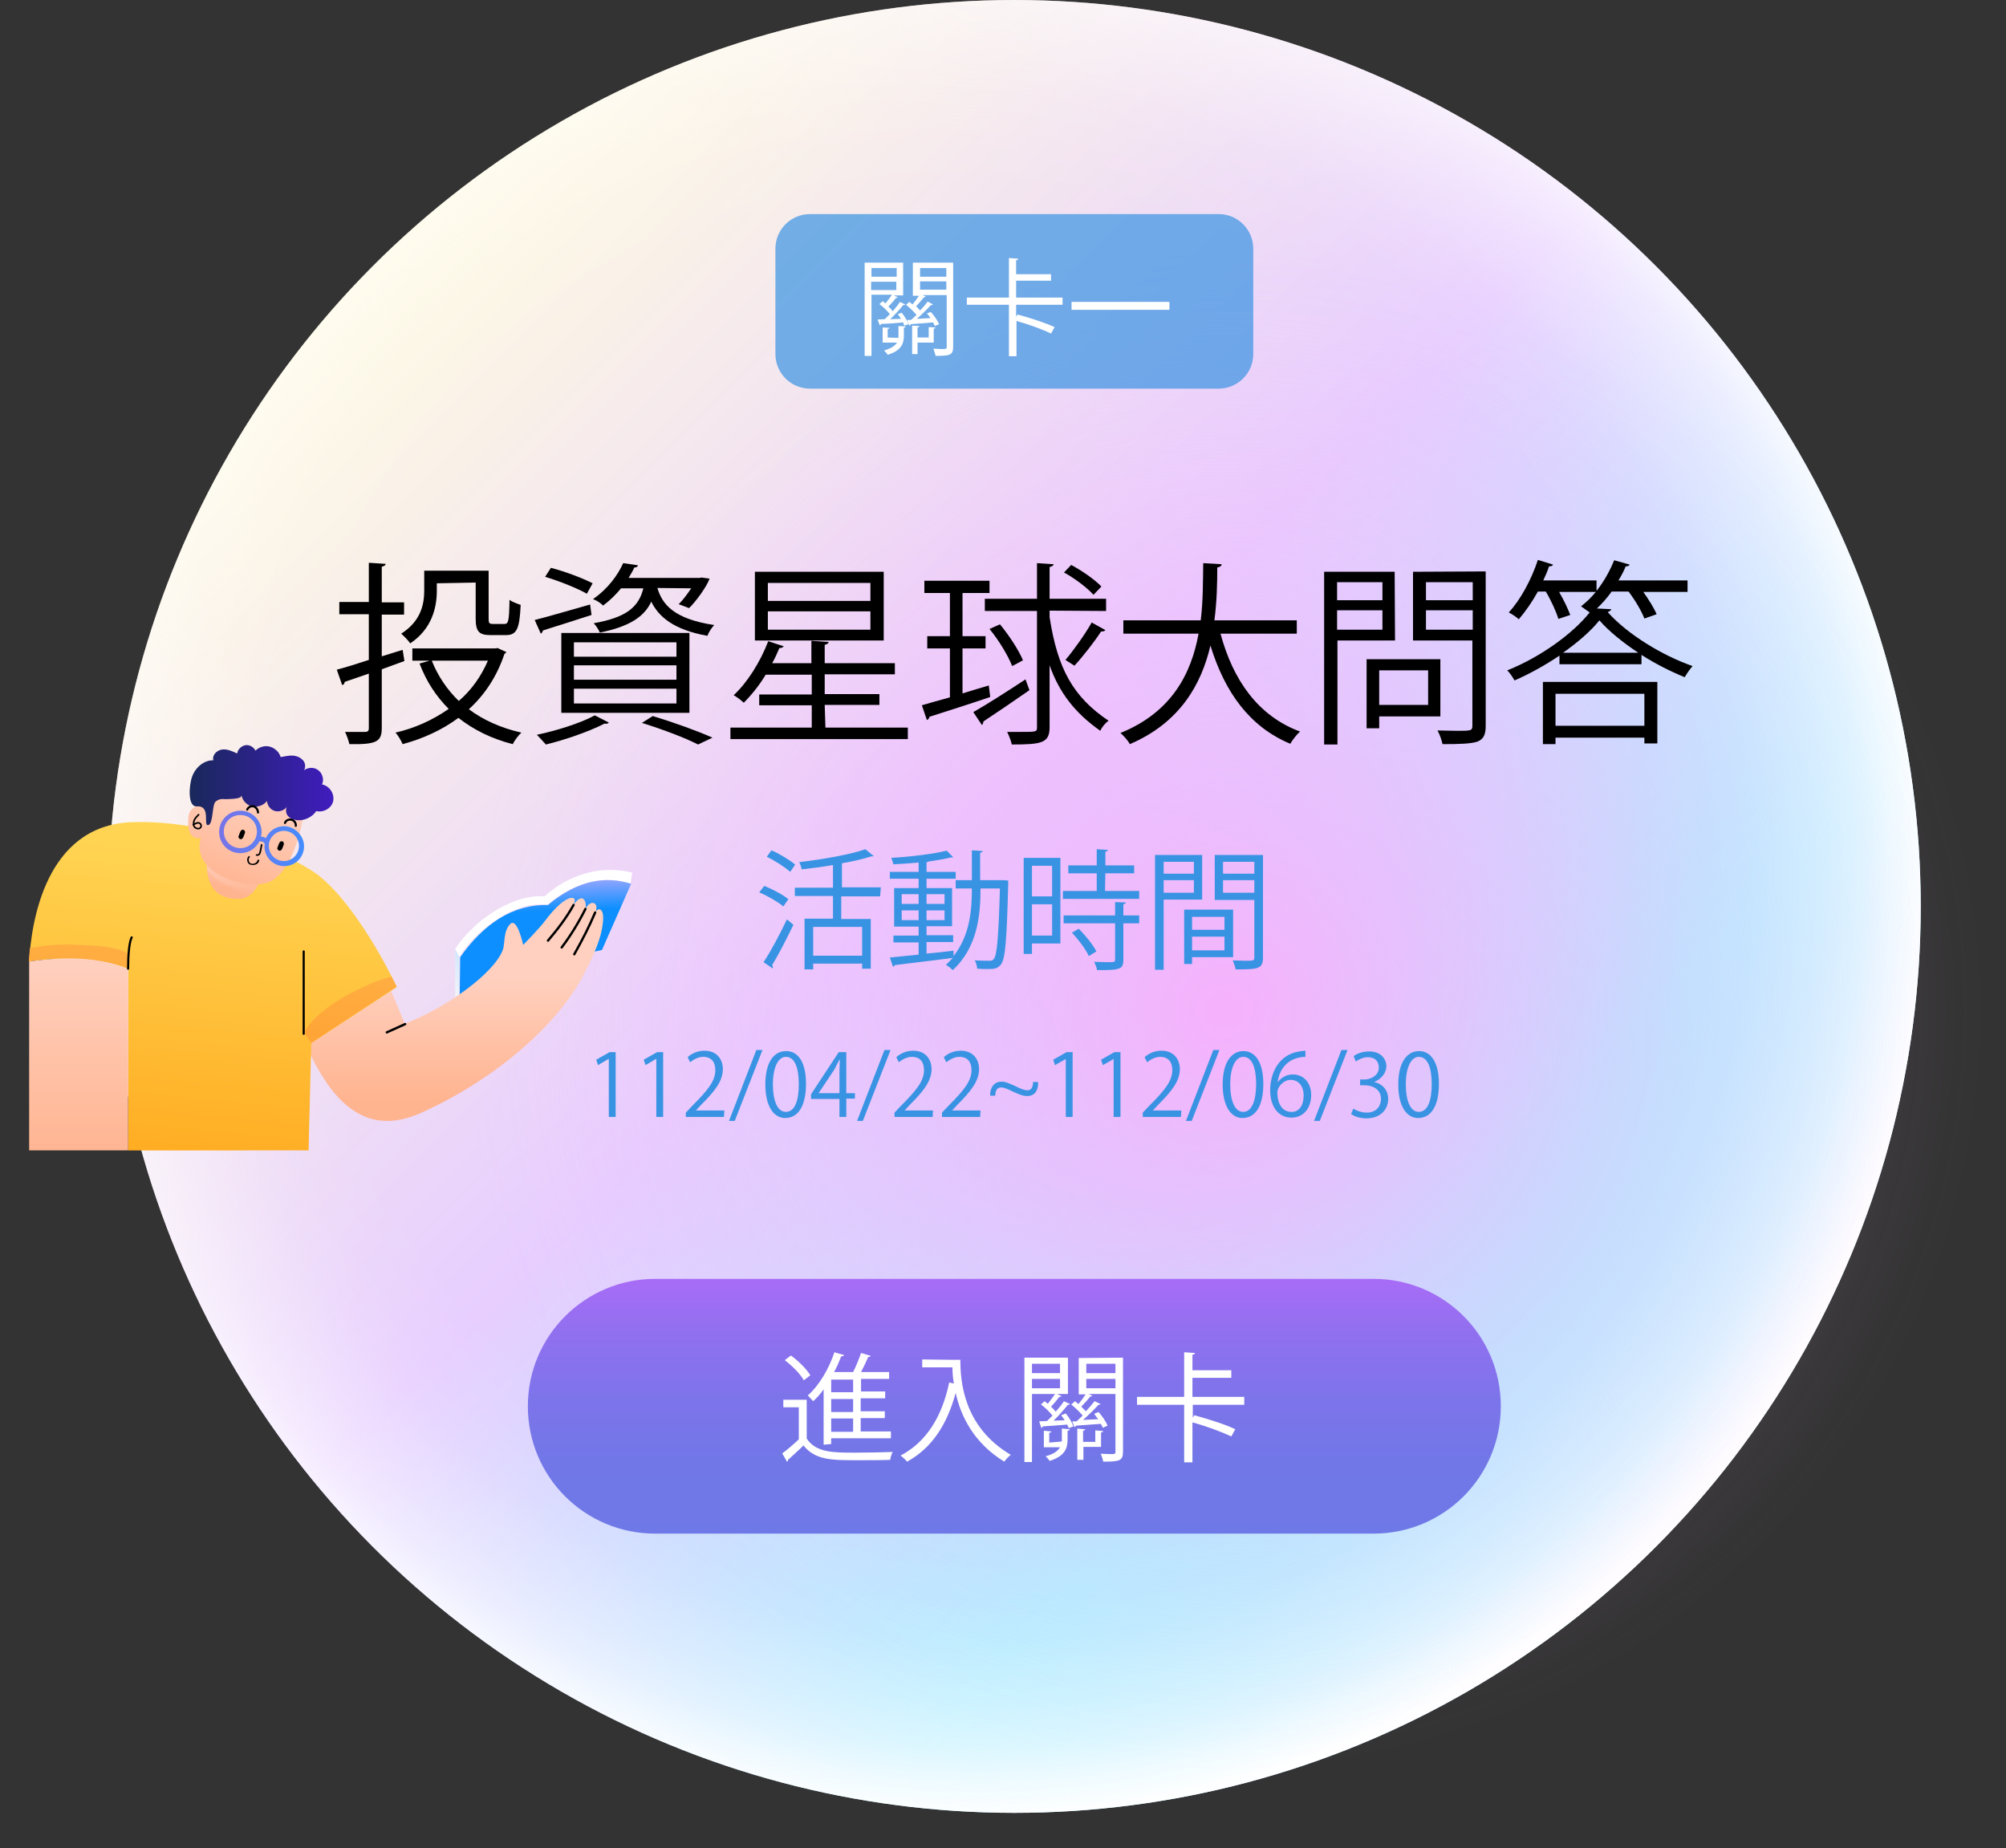 <?xml version="1.0" encoding="utf-8"?>
<!-- Generator: Adobe Illustrator 27.3.1, SVG Export Plug-In . SVG Version: 6.00 Build 0)  -->
<svg version="1.1" id="圖層_1" xmlns="http://www.w3.org/2000/svg" xmlns:xlink="http://www.w3.org/1999/xlink" x="0px" y="0px"
	 viewBox="0 0 557.5 513.6" style="enable-background:new 0 0 557.5 513.6;" xml:space="preserve">
<rect x="0" y="0" width="557.5" height="513.6" fill="#333333" stroke="none"/>
<style type="text/css">
	.st0{fill:url(#SVGID_1_);}
	
		.st1{clip-path:url(#SVGID_00000104693065026356001440000012283876298463323800_);fill:url(#SVGID_00000041978548306582995390000009864926494812404637_);}
	.st2{fill:url(#SVGID_00000059271080593945939790000016089436320594713528_);}
	.st3{fill:url(#SVGID_00000003786755505982126800000002546395719663786655_);}
	.st4{fill:#FFFFFF;}
	.st5{opacity:0.7;fill:#3993E3;enable-background:new    ;}
	.st6{fill:#3993E3;}
	.st7{clip-path:url(#SVGID_00000083806177537946926910000004380674480023989385_);}
	.st8{fill:url(#SVGID_00000111904753333806924280000002383893405080732817_);}
	.st9{fill:url(#SVGID_00000168811529250823062960000002723149650020989615_);}
	.st10{fill:url(#SVGID_00000061456005723795742330000002247407428997487250_);}
	.st11{fill:none;stroke:#000000;stroke-width:0.65;stroke-linecap:round;stroke-linejoin:round;}
	.st12{fill:url(#SVGID_00000091719389860079879690000002076900375413526918_);}
	.st13{opacity:0.4;fill:url(#SVGID_00000004542014887859182600000009544840225746865337_);enable-background:new    ;}
	.st14{fill:url(#SVGID_00000047744903403762716720000016634799282610468233_);}
	.st15{fill:url(#SVGID_00000056397599291254979470000006905263922303672755_);}
	.st16{fill:url(#SVGID_00000090265253716556814040000014070860517632885910_);}
	.st17{fill:none;stroke:#000000;stroke-width:0.59;stroke-linecap:round;stroke-linejoin:round;}
	.st18{fill:url(#SVGID_00000023990481515323448220000000743409834220153744_);}
	.st19{opacity:0.5;fill:url(#SVGID_00000168074419838845403210000014231224091595603892_);enable-background:new    ;}
	.st20{fill:url(#SVGID_00000135669391919929687210000010596769252429972926_);}
	.st21{fill:url(#SVGID_00000161616244499934869090000010143392648045900673_);}
	.st22{fill:none;stroke:#000000;stroke-width:0.44;stroke-linecap:round;stroke-linejoin:round;}
	.st23{fill:url(#SVGID_00000085947247471638310360000005146800499093521036_);}
</style>
<g>
	<g>
		
			<linearGradient id="SVGID_1_" gradientUnits="userSpaceOnUse" x1="103.798" y1="381.946" x2="460.019" y2="25.714" gradientTransform="matrix(1 0 0 -1 0 455.72)">
			<stop  offset="0" style="stop-color:#FFFBE1"/>
			<stop  offset="0.45" style="stop-color:#E7CEFF"/>
			<stop  offset="0.79" style="stop-color:#B0EEFF"/>
		</linearGradient>
		<circle class="st0" cx="281.9" cy="251.9" r="251.9"/>
		<g>
			<defs>
				<circle id="SVGID_00000106868645646644016820000011053322968619100078_" cx="281.9" cy="251.9" r="251.9"/>
			</defs>
			<clipPath id="SVGID_00000107556616726060402590000006264942681718148024_">
				<use xlink:href="#SVGID_00000106868645646644016820000011053322968619100078_"  style="overflow:visible;"/>
			</clipPath>
			
				<radialGradient id="SVGID_00000145768773227832650140000005920505476396354193_" cx="272.087" cy="214.234" r="272.14" gradientTransform="matrix(1 0 0 -1 3.755435e-03 455.726)" gradientUnits="userSpaceOnUse">
				<stop  offset="0.68" style="stop-color:#FEFCFF;stop-opacity:0"/>
				<stop  offset="0.71" style="stop-color:#FEFCFF;stop-opacity:2.000000e-02"/>
				<stop  offset="0.75" style="stop-color:#FEFCFF;stop-opacity:6.000000e-02"/>
				<stop  offset="0.79" style="stop-color:#FEFCFF;stop-opacity:0.14"/>
				<stop  offset="0.82" style="stop-color:#FEFCFF;stop-opacity:0.26"/>
				<stop  offset="0.86" style="stop-color:#FEFDFF;stop-opacity:0.4"/>
				<stop  offset="0.9" style="stop-color:#FEFDFF;stop-opacity:0.58"/>
				<stop  offset="0.93" style="stop-color:#FEFEFF;stop-opacity:0.78"/>
				<stop  offset="0.97" style="stop-color:#FFFFFF"/>
			</radialGradient>
			
				<circle style="clip-path:url(#SVGID_00000107556616726060402590000006264942681718148024_);fill:url(#SVGID_00000145768773227832650140000005920505476396354193_);" cx="272.1" cy="241.5" r="272.1"/>
		</g>
		
			<radialGradient id="SVGID_00000070832142677343314970000015150194751357588905_" cx="340.394" cy="174.678" r="211.63" gradientTransform="matrix(1 0 0 -1 2.855917e-03 455.731)" gradientUnits="userSpaceOnUse">
			<stop  offset="0" style="stop-color:#F6B1FC"/>
			<stop  offset="0.22" style="stop-color:#F6B1FC;stop-opacity:0.71"/>
			<stop  offset="0.43" style="stop-color:#F6B1FC;stop-opacity:0.46"/>
			<stop  offset="0.61" style="stop-color:#F6B1FC;stop-opacity:0.26"/>
			<stop  offset="0.78" style="stop-color:#F6B1FC;stop-opacity:0.12"/>
			<stop  offset="0.91" style="stop-color:#F6B1FC;stop-opacity:3.000000e-02"/>
			<stop  offset="1" style="stop-color:#F6B1FC;stop-opacity:0"/>
		</radialGradient>
		<circle style="fill:url(#SVGID_00000070832142677343314970000015150194751357588905_);" cx="340.4" cy="281.1" r="211.6"/>
	</g>
</g>
<linearGradient id="SVGID_00000168805724303626171100000013838719429107175817_" gradientUnits="userSpaceOnUse" x1="281.903" y1="29.52" x2="281.903" y2="100.32" gradientTransform="matrix(1 0 0 -1 0 455.72)">
	<stop  offset="0" style="stop-color:#6E78E6"/>
	<stop  offset="0.27" style="stop-color:#7177E7"/>
	<stop  offset="0.53" style="stop-color:#7D74EA"/>
	<stop  offset="0.78" style="stop-color:#9070EF"/>
	<stop  offset="1" style="stop-color:#A86CF6"/>
</linearGradient>
<path style="fill:url(#SVGID_00000168805724303626171100000013838719429107175817_);" d="M182.1,355.4h199.6
	c19.6,0,35.4,15.8,35.4,35.4v0c0,19.6-15.8,35.4-35.4,35.4H182.1c-19.6,0-35.4-15.8-35.4-35.4v0
	C146.7,371.2,162.6,355.4,182.1,355.4z"/>
<path class="st4" d="M224.2,389v10.8c2.6,3.9,7.3,3.9,13.5,3.9c3.6,0,7.8-0.1,10.4-0.2c-0.3,0.5-0.6,1.5-0.7,2.2
	c-2.3,0.1-5.9,0.1-9.1,0.1c-7.2,0-11.7,0-15-4.1c-1.5,1.5-3.1,2.9-4.3,4c0,0.3,0,0.4-0.3,0.5l-1.3-2.3c1.4-1,3.1-2.5,4.6-3.9v-8.9
	h-4.3V389L224.2,389L224.2,389z M219.8,376.7c2.1,1.5,4.4,3.8,5.4,5.5l-1.8,1.4c-0.9-1.7-3.2-4-5.3-5.6L219.8,376.7L219.8,376.7z
	 M228.9,401.5v-15.4c-0.9,1.3-1.9,2.4-2.9,3.3c-0.4-0.4-1.1-1.2-1.5-1.6c3-2.6,5.8-7.2,7.4-12l2.7,0.8c-0.1,0.2-0.4,0.4-0.8,0.3
	c-0.6,1.5-1.2,3-2,4.4h5.3c0.8-1.6,1.7-3.8,2.2-5.3l2.7,0.8c-0.1,0.2-0.3,0.3-0.7,0.3c-0.5,1.2-1.3,2.8-2,4.2h7.8v1.9h-7.8v3.5h6.7
	v1.9h-6.8v3.6h6.7v1.9h-6.7v3.7h8.4v1.9H231v1.6L228.9,401.5L228.9,401.5z M237.1,386.9v-3.5H231v3.5H237.1z M237.1,392.4v-3.6H231
	v3.6H237.1z M237.1,397.9v-3.7H231v3.7H237.1z"/>
<path class="st4" d="M264.7,377.9h2.2c0,5.9,0.8,18.6,14,26.4c-0.5,0.4-1.4,1.3-1.8,1.9c-8.5-5.2-12.1-12.7-13.5-19.1
	c-2.4,8.8-6.6,15.3-13.5,19.1c-0.4-0.5-1.3-1.3-1.8-1.7c7.2-3.8,11.5-10.8,13.5-20.3l1.3,0.3c-0.3-1.6-0.4-3.1-0.4-4.5h-8.4v-2.2
	L264.7,377.9L264.7,377.9L264.7,377.9z"/>
<path class="st4" d="M295.9,394.7c-0.3-0.5-0.7-1-1-1.4l1.3-0.5c0.9,1.1,1.8,2.6,2.1,3.6l-1.3,0.5c-0.1-0.3-0.2-0.6-0.4-1
	c-2.6,0.2-5.1,0.4-6.8,0.5c0,0.2-0.2,0.4-0.4,0.4l-0.6-1.8l2.2-0.1c0.5-0.5,1-1,1.5-1.5c-0.8-1-2-2.2-3.2-3.1l1-0.9l0.9,0.7
	c0.7-0.8,1.4-1.9,2-2.7h-6.4v18.9h-2.1v-29h12.1v10.1h-3l1.2,0.6c-0.1,0.2-0.3,0.2-0.6,0.2c-0.6,0.8-1.5,1.9-2.3,2.7
	c0.5,0.5,1,1,1.3,1.4c0.9-1,1.7-2,2.3-2.9l1.7,0.8c-0.1,0.1-0.3,0.2-0.6,0.2c-1,1.2-2.5,3-4,4.4L295.9,394.7L295.9,394.7z
	 M294.6,379h-7.8v2.6h7.8V379z M286.8,383.2v2.6h7.8v-2.6H286.8z M295.1,400.6c0-0.3,0-0.6,0-0.8V397l2.2,0.2c0,0.2-0.2,0.4-0.6,0.4
	v2.3c0,2.5-0.6,4.7-5,6.1c-0.2-0.4-0.8-1-1.1-1.3c2.3-0.6,3.4-1.5,4-2.5h-4.5v-4.6l2.1,0.2c0,0.2-0.2,0.3-0.6,0.4v2.7L295.1,400.6
	L295.1,400.6z M312.1,377.3v26.1c0,2.6-1,2.8-5.5,2.8c-0.1-0.6-0.4-1.6-0.7-2.2c0.9,0,1.8,0.1,2.5,0.1c1.5,0,1.6,0,1.6-0.7v-16h-7.4
	l1,0.5c-0.1,0.1-0.3,0.2-0.6,0.2c-0.6,0.8-1.6,1.9-2.5,2.8c0.5,0.5,0.9,0.9,1.3,1.3c0.9-1,1.7-1.9,2.4-2.8l1.7,0.8
	c-0.1,0.1-0.3,0.2-0.6,0.2c-1.1,1.2-2.8,2.9-4.3,4.2l4.2-0.2c-0.4-0.5-0.8-1-1.1-1.5l1.2-0.5c1,1.1,2.1,2.7,2.5,3.8l-1.3,0.6
	c-0.1-0.3-0.3-0.7-0.6-1.1l-6.9,0.5c0,0.2-0.2,0.4-0.4,0.4L298,395l1.2,0c0.5-0.5,1.1-1,1.7-1.6c-0.8-1-2.1-2.2-3.2-3.1
	c0.7-0.5,0.8-0.7,1-0.9c0.3,0.2,0.7,0.5,1,0.8c0.7-0.8,1.5-1.9,2-2.7h-1.9v-10.1L312.1,377.3L312.1,377.3z M306.1,402.1h-5v3.6h-1.7
	V397l2.2,0.2c0,0.2-0.2,0.4-0.6,0.4v3.1h3.4v-3.2l2.2,0.2c0,0.2-0.2,0.3-0.6,0.4V402.1L306.1,402.1z M310,379h-8.1v2.6h8.1V379z
	 M301.9,385.8h8.1v-2.6h-8.1V385.8z"/>
<path class="st4" d="M345.9,390.4h-14.4v3.6l0.4-0.7c3.7,1,8.8,2.6,11.4,3.9l-1.1,2c-2.5-1.2-7-2.9-10.8-3.9v11.1h-2.3v-16h-13.1
	v-2.2h13.1v-12.4l3,0.2c0,0.2-0.2,0.4-0.7,0.5v4.3h10.8v2.1h-10.8v5.3h14.4V390.4L345.9,390.4z"/>
<path d="M112.4,183.7l-6.3,2.3v16.4c0,3.9-1.8,4.5-9,4.4c-0.2-0.9-0.7-2.4-1.2-3.4c2.6,0,4.9,0,5.6,0c0.7,0,1-0.3,1-1v-15.2
	c-2.6,0.9-4.9,1.7-6.7,2.3c0,0.4-0.3,0.8-0.7,0.9l-1.5-4.3c2.4-0.6,5.5-1.6,8.9-2.7v-12.7h-8.2v-3.4h8.2v-10.9l4.7,0.3
	c-0.1,0.4-0.3,0.6-1.1,0.8v9.9h6.2v3.4h-6.2v11.6l5.8-1.8L112.4,183.7L112.4,183.7z M138.3,180.1l2.4,1.1c-0.1,0.3-0.3,0.4-0.5,0.5
	c-2.1,6.3-5.5,11.4-9.9,15.4c4,3,8.9,5.2,14.6,6.5c-0.9,0.8-1.9,2.2-2.4,3.2c-5.9-1.5-10.9-4-15.1-7.3c-4.6,3.4-9.9,5.8-15.5,7.3
	c-0.4-0.9-1.2-2.4-2-3.2c5.3-1.2,10.4-3.5,14.8-6.6c-3.5-3.5-6.2-7.6-8.1-12.6l2.8-0.8h-4.8v-3.4h23L138.3,180.1L138.3,180.1z
	 M121.4,162.1v2.1c0,4.7-1.4,10.6-7.4,14.6c-0.5-0.8-1.8-2.1-2.5-2.7c5.5-3.5,6.4-8.2,6.4-12v-5.5h17.9v13.4c0,1.2,0.2,1.4,1.2,1.4
	h3.2c1.1,0,1.3-0.8,1.4-6.7c0.8,0.6,2.2,1.1,3.1,1.4c-0.3,6.7-1.1,8.4-4.1,8.4h-4.2c-3.2,0-4.2-0.9-4.2-4.6v-10L121.4,162.1
	L121.4,162.1z M120,183.6c1.7,4.3,4.3,8.1,7.5,11.2c3.5-3,6.2-6.8,8.1-11.2H120L120,183.6z"/>
<path d="M148.6,172.3c4-1,9.7-2.7,15.4-4.3l0.4,2.9c-5,1.6-10.2,3.3-13.5,4.3c-0.1,0.4-0.3,0.7-0.6,0.9L148.6,172.3L148.6,172.3z
	 M169.2,200.8c-0.2,0.3-0.6,0.4-1.2,0.3c-4.3,2.2-10.9,4.5-16.3,5.8c-0.6-0.7-1.8-2-2.5-2.7c5.3-1.1,12.1-3.2,16.1-5.4L169.2,200.8
	L169.2,200.8z M153.1,157.8c3.9,1,8.9,2.9,11.6,4.3l-1.6,2.9c-2.6-1.5-7.6-3.5-11.6-4.7L153.1,157.8L153.1,157.8z M156,198.1v-22.2
	h35.6v22.2H156z M159.5,178.5v4H188v-4H159.5L159.5,178.5z M159.5,184.9v4H188v-4H159.5L159.5,184.9z M159.5,191.4v4.1H188v-4.1
	H159.5L159.5,191.4z M182.7,163.4c1.3,4.4,4.4,8.6,15.8,10.3c-0.7,0.7-1.6,2.1-1.9,3c-9.5-1.7-13.6-5.4-15.6-9.5
	c-1.9,4.1-5.9,6.9-14.3,8.6c-0.3-0.8-1.1-2-1.7-2.6c9.1-1.6,12.5-4.5,13.8-9.7h-6.2c-1.4,1.7-3,3.3-5,4.8c-0.6-0.7-1.9-1.5-2.8-1.8
	c4.2-2.9,6.9-6.7,8.4-10l4.1,0.6c-0.1,0.4-0.4,0.6-1,0.6c-0.4,0.9-1,1.9-1.6,2.9h19.7l0.6-0.1l2.2,0.3c-0.7,2.1-3.8,6.4-5.7,8.2
	l-2.9-1.1c1.2-1.1,2.4-2.8,3.5-4.4L182.7,163.4L182.7,163.4z M194,206.9c-3.5-1.8-9.5-4.1-15.6-6l3-1.9c6,1.8,12.6,4.2,16.6,6
	L194,206.9L194,206.9z"/>
<path d="M229.4,202.2h22.9v3.2h-49.3v-3.2h22.6v-6.2H211v-3h14.6v-5.5h-12.8c-1.8,3-4,5.7-6.1,7.8c-0.6-0.6-1.9-1.6-2.8-2.1
	c3.7-3.4,7.4-9.2,9.6-15l4.3,1.4c-0.2,0.3-0.5,0.5-1.2,0.5c-0.6,1.4-1.2,2.8-2,4.2h10.9v-6.2l4.8,0.3c-0.1,0.4-0.3,0.6-1.1,0.8v5.1
	h19.5v3.1h-19.5v5.5h15.2v3h-15.2L229.4,202.2L229.4,202.2z M245.6,158.9V178h-35.8v-19.1H245.6z M241.9,167v-5h-28.5v5H241.9z
	 M241.9,175v-5.1h-28.5v5.1H241.9z"/>
<path d="M267.5,192.7c2.4-0.7,4.8-1.5,7.3-2.2l0.4,3.2c-6.2,2.1-12.8,4.2-16.9,5.5c0,0.4-0.3,0.7-0.7,0.9l-1.4-4.1
	c2.1-0.6,4.8-1.4,7.8-2.2v-13.6h-6.3v-3.4h6.3v-12h-7.1v-3.4H275v3.4h-7.5v12h6.4v3.4h-6.4L267.5,192.7L267.5,192.7z M270.5,197.9
	c3.7-2.1,9.2-5.6,14.5-9.1l1.1,3c-4.6,3.2-9.6,6.6-12.8,8.7c0,0.4-0.2,0.8-0.4,1L270.5,197.9L270.5,197.9z M291.7,169.7v1.8
	c2.2,14.2,6.4,22.1,16.4,28.8c-0.9,0.6-1.9,1.8-2.3,2.8c-7.1-5-11.4-10.6-14.1-18.2v17.2c0,4.4-2.2,4.8-10.5,4.8
	c-0.2-1-0.8-2.5-1.3-3.5c1.4,0,2.7,0,3.8,0c4.2,0,4.5,0,4.5-1.2v-32.4h-14.5v-3.4h14.5v-9.9l4.6,0.3c0,0.4-0.4,0.6-1.1,0.8v8.8h15.7
	v3.4L291.7,169.7L291.7,169.7z M277.9,173.5c2.5,3,5.3,7.3,6.4,10l-3,1.6c-1.1-2.8-3.7-7.2-6.3-10.3L277.9,173.5L277.9,173.5z
	 M297.7,157c3,1.6,6.6,4.1,8.4,6l-2.2,2.3c-1.7-1.9-5.2-4.6-8.2-6.2L297.7,157L297.7,157z M307.2,175.1c-0.2,0.3-0.6,0.4-1.2,0.4
	c-1.8,2.8-5,6.9-7.4,9.5c0,0-2.5-1.6-2.5-1.6c2.3-2.7,5.5-7.2,7.3-10.4L307.2,175.1L307.2,175.1z"/>
<path d="M360.4,176.1h-21.2c3.5,13,10.5,22.9,22.1,27.2c-0.9,0.8-2.1,2.3-2.7,3.4c-11.3-4.7-18.2-14.3-22.2-27.3
	c-2.5,10.7-8.4,21.4-22.4,27.4c-0.5-1-1.7-2.3-2.6-3.1c14.3-5.8,19.7-16.6,21.7-27.6h-20.9v-3.7h21.5c0.7-5.6,0.6-11.2,0.7-15.9
	l5.1,0.3c0,0.5-0.5,0.8-1.2,0.9c0,4.3-0.1,9.4-0.8,14.7h22.9L360.4,176.1L360.4,176.1z"/>
<path d="M387.7,178h-16v28.9H368v-48h19.6L387.7,178L387.7,178z M384.2,161.8h-12.6v5h12.6V161.8z M371.6,175h12.6v-5.4h-12.6V175z
	 M400.4,199.1h-17.1v3.3h-3.5v-19.2h20.5V199.1z M396.9,186.3h-13.6v9.6h13.6V186.3z M412.9,158.8v42.9c0,2.5-0.6,3.7-2.3,4.4
	c-1.8,0.6-4.9,0.7-9.7,0.7c-0.2-1-0.8-2.8-1.4-3.8c1.9,0,3.7,0.1,5.2,0.1c4.2,0,4.5,0,4.5-1.5V178h-16.5v-19.1L412.9,158.8
	L412.9,158.8z M409.3,161.8h-13v5h13V161.8z M396.3,175h13v-5.4h-13V175z"/>
<path d="M447.9,164.4c-1.2,1.7-2.7,3.4-4.1,4.7l4,0.2c-0.1,0.4-0.5,0.6-1,0.8c5.4,6.1,15.2,12.1,23.6,15c-0.8,0.9-1.6,2.1-2.2,3.1
	c-3.9-1.6-8.1-3.7-12-6.2v2.6h-22.8v-2.4c-3.9,2.6-8.1,5-12.5,6.9c-0.4-0.8-1.3-2.1-2-2.8c9.2-3.7,18.1-10.1,22.9-16.1
	c-0.7-0.5-1.7-1.2-2.4-1.7c1.4-1.1,2.8-2.4,4.1-4h-10.2c1.3,2.2,2.5,4.8,3.1,6.4l-3.3,1.1c-0.6-2-2-5.1-3.5-7.6h-2.2
	c-1.6,2.9-3.5,5.6-5.3,7.7c-0.6-0.6-2-1.5-2.8-1.9c3.2-3.4,6.3-9.1,8.1-14.6l4.2,1.3c-0.1,0.4-0.6,0.5-1.1,0.5
	c-0.4,1.3-1,2.6-1.6,3.9h14.8v2.9c2-2.5,3.7-5.5,4.9-8.5l4.3,1.2c-0.2,0.4-0.5,0.5-1.1,0.5c-0.5,1.3-1.2,2.6-2,3.9h19.2v3.2h-12.3
	c1.5,2.1,3,4.5,3.7,6.2l-3.4,1.2c-0.8-2.1-2.5-5-4.4-7.5L447.9,164.4L447.9,164.4z M428.8,206.8v-17.3h31.8v17.1H457V205h-24.7v1.8
	H428.8z M457,192.8h-24.7v8.9H457V192.8z M455.3,181.4c-4.2-2.8-8.1-5.9-10.8-9c-2.4,3-6,6.1-10.1,9H455.3L455.3,181.4z"/>
<path class="st5" d="M225.1,59.5h113.6c5.3,0,9.6,4.3,9.6,9.6v29.3c0,5.3-4.3,9.6-9.6,9.6H225.1c-5.3,0-9.6-4.3-9.6-9.6V69.1
	C215.5,63.8,219.8,59.5,225.1,59.5z"/>
<path class="st4" d="M250.4,88.6c-0.3-0.5-0.6-0.9-0.9-1.3l1.1-0.4c0.8,1,1.6,2.3,1.9,3.2l-1.2,0.4c-0.1-0.2-0.2-0.5-0.3-0.9
	c-2.3,0.2-4.6,0.4-6.1,0.4c0,0.2-0.2,0.3-0.4,0.4l-0.6-1.6l2-0.1c0.4-0.4,0.9-0.9,1.4-1.4c-0.7-0.9-1.8-2-2.9-2.8l0.9-0.8l0.8,0.6
	c0.6-0.7,1.3-1.7,1.8-2.4h-5.7v17h-1.9V73H251v9.1h-2.6l1.1,0.5c-0.1,0.1-0.2,0.2-0.5,0.2c-0.5,0.7-1.4,1.7-2.1,2.4
	c0.5,0.4,0.9,0.9,1.2,1.3c0.8-0.9,1.5-1.8,2-2.6l1.5,0.7c-0.1,0.1-0.3,0.2-0.6,0.2c-0.9,1.1-2.3,2.7-3.6,3.9L250.4,88.6L250.4,88.6z
	 M249.2,74.5h-7v2.4h7V74.5z M242.1,78.3v2.3h7v-2.3H242.1z M249.7,93.9c0-0.2,0-0.5,0-0.7v-2.6l2,0.1c0,0.2-0.2,0.3-0.5,0.4v2.1
	c0,2.2-0.6,4.2-4.5,5.4c-0.2-0.4-0.7-0.9-1-1.2c2.1-0.6,3.1-1.4,3.6-2.2h-4V91l1.9,0.1c0,0.2-0.2,0.3-0.5,0.3v2.4L249.7,93.9
	L249.7,93.9z M264.9,73v23.4c0,2.3-0.9,2.5-4.9,2.5c-0.1-0.6-0.4-1.5-0.6-2c0.8,0,1.6,0.1,2.2,0.1c1.3,0,1.5,0,1.5-0.6V82h-6.7
	l0.9,0.4c-0.1,0.1-0.2,0.2-0.5,0.2c-0.6,0.7-1.4,1.7-2.2,2.5c0.4,0.4,0.8,0.8,1.1,1.2c0.8-0.9,1.6-1.7,2.1-2.5l1.5,0.8
	c-0.1,0.1-0.3,0.2-0.6,0.2c-1,1.1-2.5,2.6-3.9,3.8l3.8-0.2c-0.3-0.5-0.7-0.9-1-1.3l1.1-0.4c0.9,1,1.9,2.4,2.3,3.4l-1.2,0.5
	c-0.1-0.3-0.3-0.6-0.5-1l-6.2,0.5c0,0.2-0.2,0.3-0.4,0.4l-0.6-1.6l1.1,0c0.5-0.4,1-0.9,1.5-1.4c-0.7-0.9-1.9-2-2.9-2.8
	c0.6-0.5,0.7-0.6,0.9-0.8c0.3,0.2,0.6,0.4,0.9,0.7c0.6-0.7,1.3-1.7,1.8-2.4h-1.7V73L264.9,73L264.9,73z M259.5,95.2H255v3.2h-1.5
	v-7.9l2,0.1c0,0.2-0.1,0.3-0.5,0.4v2.8h3.1v-2.9l1.9,0.1c0,0.2-0.2,0.3-0.5,0.3V95.2L259.5,95.2z M263,74.5h-7.3v2.4h7.3V74.5z
	 M255.7,80.5h7.3v-2.3h-7.3V80.5z"/>
<path class="st4" d="M295.3,84.7h-12.9V88l0.4-0.6c3.4,0.9,7.9,2.4,10.3,3.5l-1,1.8c-2.2-1.1-6.3-2.6-9.6-3.5V99h-2.1V84.7h-11.7v-2
	h11.7V71.7l2.6,0.2c0,0.2-0.2,0.4-0.6,0.4v3.9h9.7V78h-9.7v4.7h12.9V84.7L295.3,84.7z"/>
<path class="st4" d="M297.8,83.9H325v2.2h-27.2V83.9z"/>
<path class="st6" d="M212.4,246.2c2.3,0.9,5.3,2.5,6.7,3.7l-1.4,2c-1.4-1.2-4.3-2.9-6.7-3.9L212.4,246.2L212.4,246.2z M212.2,267.4
	c1.9-2.8,4.5-7.7,6.5-11.9l1.8,1.5c-1.8,3.8-4.2,8.4-5.9,11.2c0.1,0.2,0.2,0.4,0.2,0.5s0,0.3-0.1,0.4L212.2,267.4L212.2,267.4z
	 M214.4,236.3c2.3,1,5.1,2.7,6.6,4l-1.4,2c-1.4-1.3-4.2-3.1-6.5-4.2L214.4,236.3z M244.6,249.1h-10.8v6.3h8.2v13.8h-2.4v-1.4H226
	v1.6h-2.4v-14.1h7.9v-6.3h-10.6v-2.3h10.6v-6.3c-2.9,0.5-5.9,0.9-8.7,1.2c-0.1-0.6-0.4-1.5-0.7-2c6.6-0.8,14.2-2.1,18.4-3.6l2.3,1.9
	c-0.1,0.1-0.2,0.1-0.7,0.1c-2.2,0.7-5,1.4-8.1,1.9v6.7h10.8L244.6,249.1L244.6,249.1z M239.6,265.6v-8H226v8H239.6z"/>
<path class="st6" d="M278.9,244.6l1.3,0.1c0,0.2,0,0.5,0,0.8c-0.4,15.8-0.8,20.9-2,22.5c-1,1.3-2.1,1.3-3.7,1.3
	c-0.9,0-1.9,0-2.9-0.1c-0.1-0.7-0.3-1.7-0.7-2.3c1.8,0.1,3.4,0.1,4.2,0.1c0.5,0,0.8-0.1,1.1-0.5c0.9-1.1,1.3-6,1.7-19.6h-5.4
	c0,7.4-0.8,16.3-7.7,22.7c-0.4-0.4-1.3-1.1-1.9-1.5c0.7-0.6,1.3-1.3,1.9-1.9c-5.9,0.8-12.2,1.5-16.1,2c-0.1,0.2-0.3,0.4-0.5,0.5
	l-0.9-2.6c2.2-0.2,5-0.5,8-0.8v-3.4h-7v-1.9h7v-2.5h-6.8v-10.7h6.8v-2.6h-8v-1.9h8v-2.6c-2.3,0.2-4.8,0.4-7,0.5
	c-0.1-0.5-0.4-1.3-0.6-1.8c5.4-0.3,11.9-1.1,15.4-2l1.8,1.8c-0.1,0.1-0.2,0.1-0.3,0.1c-0.1,0-0.2,0-0.4,0c-1.6,0.4-3.8,0.8-6.1,1.1
	c-0.1,0.1-0.3,0.2-0.6,0.2v2.7h8.1v1.9h-8.1v2.6h7.1v10.6h-7.1v2.5h7.4v1.9h-7.4v3.2c2.5-0.2,5-0.5,7.5-0.8l0,1.5
	c4.6-5.8,5.1-12.9,5.1-18.8h-4.5v-2.3h4.5v-8.3l3,0.2c0,0.2-0.2,0.4-0.7,0.5v7.6L278.9,244.6L278.9,244.6z M250.6,248.5v2.7h4.7
	v-2.7H250.6z M250.6,255.7h4.7v-2.7h-4.7V255.7z M262.5,248.5h-5v2.7h5V248.5z M262.5,255.7v-2.7h-5v2.7H262.5z"/>
<path class="st6" d="M294.7,238.4v23.8h-7.9v2.9h-2.3v-26.7L294.7,238.4L294.7,238.4z M292.4,240.6h-5.6v8.5h5.6V240.6z M286.8,260
	h5.6v-8.7h-5.6V260z M307.1,247.6h9.5v2.2h-21.2v-2.2h9.4v-4.9h-7.9v-2.2h7.9V236l3.1,0.2c0,0.2-0.2,0.4-0.7,0.5v3.8h8v2.2h-8
	L307.1,247.6L307.1,247.6z M312.9,250.8c0,0.2-0.2,0.4-0.7,0.5v3.1h4.4v2.2h-4.4v10.1c0,1.5-0.3,2.2-1.4,2.5
	c-1.1,0.4-2.9,0.4-5.9,0.4c-0.1-0.7-0.5-1.6-0.8-2.3c1.4,0,2.7,0.1,3.6,0.1c2,0,2.2,0,2.2-0.8v-10h-14.3v-2.2h14.3v-3.7L312.9,250.8
	L312.9,250.8z M302.6,265.7c-0.8-1.8-2.8-4.5-4.7-6.5l1.9-1.1c1.9,1.9,4,4.5,4.9,6.3L302.6,265.7L302.6,265.7z"/>
<path class="st6" d="M334.1,250h-10.7v19.5H321v-31.9h13.1L334.1,250L334.1,250z M331.8,239.5h-8.4v3.3h8.4V239.5z M323.4,248.1h8.4
	v-3.5h-8.4V248.1z M342.6,266h-11.3v1.9h-2.2v-15.1h13.6V266L342.6,266z M340.3,254.8h-9v3.6h9V254.8z M331.3,264.1h9v-3.8h-9V264.1
	z M351,237.6v28.5c0,3.2-1.4,3.3-7.6,3.3c-0.1-0.7-0.5-1.8-0.8-2.5c1.1,0,2.3,0.1,3.2,0.1c2.6,0,2.8,0,2.8-0.9v-16h-11v-12.5
	L351,237.6L351,237.6z M348.6,239.5h-8.7v3.3h8.7V239.5z M339.9,248.1h8.7v-3.5h-8.7V248.1z"/>
<path class="st6" d="M169.2,310.4v-16.1h-0.1l-2.9,1.7l-0.5-1.5l3.7-2.1h1.7v18L169.2,310.4L169.2,310.4z"/>
<path class="st6" d="M182.4,310.4v-16.1h-0.1l-2.9,1.7l-0.5-1.5l3.7-2.1h1.7v18L182.4,310.4L182.4,310.4z"/>
<path class="st6" d="M201.2,310.4h-10.6v-1.2l1.8-1.9c4.3-4.3,6.4-6.9,6.4-9.9c0-1.9-0.8-3.7-3.4-3.7c-1.4,0-2.7,0.8-3.6,1.5
	l-0.7-1.4c1.1-1,2.7-1.8,4.7-1.8c3.6,0,5.1,2.6,5.1,5.1c0,3.4-2.4,6.3-6.1,10l-1.4,1.5v0h7.9L201.2,310.4L201.2,310.4z"/>
<path class="st6" d="M204.2,311.5h-1.6l7.6-19.7h1.7L204.2,311.5z"/>
<path class="st6" d="M212.7,301.4c0-6.3,2.4-9.3,5.8-9.3s5.5,3.2,5.5,9.1c0,6.2-2.2,9.5-5.8,9.5C215,310.7,212.7,307.4,212.7,301.4
	L212.7,301.4z M222,301.3c0-4.5-1.1-7.6-3.6-7.6c-2.1,0-3.6,2.9-3.6,7.6c0,4.7,1.3,7.7,3.6,7.7C221,309,222,305.6,222,301.3z"/>
<path class="st6" d="M235.2,310.4h-1.9v-5h-7.9v-1.3l7.7-11.7h2.1v11.4h2.4v1.5h-2.4L235.2,310.4L235.2,310.4z M227.5,303.8h5.8
	v-6.4c0-1,0.1-1.9,0.1-2.9h-0.1c-0.6,1.1-1,1.9-1.4,2.7L227.5,303.8L227.5,303.8L227.5,303.8z"/>
<path class="st6" d="M239.8,311.5h-1.6l7.6-19.7h1.7L239.8,311.5L239.8,311.5z"/>
<path class="st6" d="M259.2,310.4h-10.6v-1.2l1.8-1.9c4.3-4.3,6.4-6.9,6.4-9.9c0-1.9-0.8-3.7-3.4-3.7c-1.4,0-2.7,0.8-3.6,1.5
	l-0.7-1.4c1.1-1,2.7-1.8,4.7-1.8c3.6,0,5.1,2.6,5.1,5.1c0,3.4-2.4,6.3-6.1,10l-1.4,1.5v0h7.9L259.2,310.4L259.2,310.4z"/>
<path class="st6" d="M272.4,310.4h-10.6v-1.2l1.8-1.9c4.3-4.3,6.4-6.9,6.4-9.9c0-1.9-0.8-3.7-3.4-3.7c-1.4,0-2.7,0.8-3.6,1.5
	l-0.7-1.4c1.1-1,2.7-1.8,4.7-1.8c3.6,0,5.1,2.6,5.1,5.1c0,3.4-2.4,6.3-6.1,10l-1.4,1.5v0h7.9L272.4,310.4L272.4,310.4z"/>
<path class="st6" d="M288.5,300.7c0.1,2.8-1.3,3.9-3,3.9c-1,0-2-0.3-3.9-1.2c-1.3-0.6-2.4-1.2-3.4-1.2s-1.6,0.8-1.6,2.3h-1.4
	c-0.1-2.5,1.3-3.9,3.1-3.9c1.1,0,2,0.4,3.8,1.2c1.4,0.7,2.5,1.2,3.5,1.2s1.5-0.9,1.5-2.3L288.5,300.7L288.5,300.7z"/>
<path class="st6" d="M296.2,310.4v-16.1h0l-3,1.7l-0.5-1.5l3.7-2.1h1.7v18L296.2,310.4L296.2,310.4z"/>
<path class="st6" d="M309.5,310.4v-16.1h0l-3,1.7l-0.5-1.5l3.7-2.1h1.7v18L309.5,310.4L309.5,310.4z"/>
<path class="st6" d="M328.2,310.4h-10.6v-1.2l1.8-1.9c4.3-4.3,6.4-6.9,6.4-9.9c0-1.9-0.8-3.7-3.4-3.7c-1.4,0-2.7,0.8-3.6,1.5
	l-0.7-1.4c1.1-1,2.7-1.8,4.7-1.8c3.6,0,5.1,2.6,5.1,5.1c0,3.4-2.4,6.3-6.1,10l-1.4,1.5v0h7.9L328.2,310.4L328.2,310.4z"/>
<path class="st6" d="M331.2,311.5h-1.6l7.6-19.7h1.7L331.2,311.5z"/>
<path class="st6" d="M339.8,301.4c0-6.3,2.5-9.3,5.8-9.3s5.5,3.2,5.5,9.1c0,6.2-2.2,9.5-5.8,9.5
	C342.1,310.7,339.8,307.4,339.8,301.4L339.8,301.4z M349.1,301.3c0-4.5-1.1-7.6-3.6-7.6c-2.1,0-3.6,2.9-3.6,7.6
	c0,4.7,1.3,7.7,3.6,7.7C348,309,349.1,305.6,349.1,301.3z"/>
<path class="st6" d="M355.1,300.8c0.8-1.2,2.3-2.2,4.2-2.2c3,0,5.1,2.3,5.1,5.7c0,3.5-2,6.3-5.5,6.3s-5.9-2.9-5.9-7.6
	c0-4.7,2.3-9.9,8.1-10.8c0.7-0.1,1.3-0.2,1.7-0.2l0,1.7C357.8,293.8,355.4,297.4,355.1,300.8L355.1,300.8L355.1,300.8z M362.3,304.5
	c0-2.8-1.5-4.4-3.6-4.4s-3.7,2.1-3.7,3.4c0,3.3,1.4,5.5,3.9,5.5C361,309.1,362.3,307.2,362.3,304.5L362.3,304.5z"/>
<path class="st6" d="M366.8,311.5h-1.6l7.6-19.7h1.7L366.8,311.5z"/>
<path class="st6" d="M381.9,300.7c2.1,0.4,3.9,2.1,3.9,4.7c0,2.9-2.1,5.4-6.1,5.4c-1.8,0-3.4-0.6-4.2-1.2l0.6-1.5
	c0.6,0.4,2.1,1.1,3.7,1.1c3,0,4-2.1,4-3.8c0-2.6-2.2-3.8-4.6-3.8H378V300h1.2c1.7,0,4-1.1,4-3.3c0-1.6-0.9-2.9-3.1-2.9
	c-1.3,0-2.6,0.7-3.3,1.2l-0.6-1.5c0.9-0.7,2.5-1.3,4.3-1.3c3.3,0,4.8,2.1,4.8,4.2C385.2,298.2,384,299.8,381.9,300.7L381.9,300.7
	L381.9,300.7z"/>
<path class="st6" d="M388.6,301.4c0-6.3,2.5-9.3,5.8-9.3s5.5,3.2,5.5,9.1c0,6.2-2.2,9.5-5.8,9.5
	C390.9,310.7,388.6,307.4,388.6,301.4L388.6,301.4z M397.9,301.3c0-4.5-1.1-7.6-3.6-7.6c-2.1,0-3.6,2.9-3.6,7.6
	c0,4.7,1.3,7.7,3.6,7.7C396.9,309,397.9,305.6,397.9,301.3z"/>
<g>
	<defs>
		<rect id="SVGID_00000052105903911738524740000012969214858375954305_" x="-12.5" y="183.7" width="188.3" height="136"/>
	</defs>
	<clipPath id="SVGID_00000145777035915883956700000011677430899022533530_">
		<use xlink:href="#SVGID_00000052105903911738524740000012969214858375954305_"  style="overflow:visible;"/>
	</clipPath>
	<g style="clip-path:url(#SVGID_00000145777035915883956700000011677430899022533530_);">
		<g>
			<path class="st4" d="M175.7,242.5c-14.5-3.5-24.3,6.6-24.3,6.6c-8.8-0.7-19.6,6.5-24.9,14.6l1.2,2.3c1.8-4,13.5-16.1,24.4-14.5
				c0,0,10.3-10.1,23.1-5.9L175.7,242.5L175.7,242.5z"/>
			
				<linearGradient id="SVGID_00000139265074663012715870000013419735192854355121_" gradientUnits="userSpaceOnUse" x1="3684.473" y1="1622.005" x2="3691.993" y2="1613.505" gradientTransform="matrix(-0.721 0.693 -0.693 -0.721 3930.63 -1141.877)">
				<stop  offset="0" style="stop-color:#C4ADFF"/>
				<stop  offset="1" style="stop-color:#0D8FFF"/>
			</linearGradient>
			<path style="fill:url(#SVGID_00000139265074663012715870000013419735192854355121_);" d="M167.3,264l8.1-18.4
				c-7.1-2.2-14.7-1.1-23.1,5.9c-9.9-0.2-17.9,5.3-24.4,14.5l-0.2,14.5l26.9-13.7L167.3,264L167.3,264z"/>
			
				<linearGradient id="SVGID_00000164488408049211410490000006437478872378608311_" gradientUnits="userSpaceOnUse" x1="3716.236" y1="1617.243" x2="3727.167" y2="1617.243" gradientTransform="matrix(-0.721 0.693 -0.693 -0.721 3930.63 -1141.877)">
				<stop  offset="0" style="stop-color:#D2E7FF"/>
				<stop  offset="1" style="stop-color:#F7F7F7"/>
			</linearGradient>
			<polygon style="fill:url(#SVGID_00000164488408049211410490000006437478872378608311_);" points="126.5,278.5 126.5,263.8 
				127.7,266 127.5,280.6 			"/>
		</g>
		<g>
			
				<linearGradient id="SVGID_00000100382609201590305030000017901724508026388382_" gradientUnits="userSpaceOnUse" x1="3724.248" y1="1618.945" x2="3747.868" y2="1594.405" gradientTransform="matrix(-0.721 0.693 -0.693 -0.721 3930.63 -1141.877)">
				<stop  offset="0" style="stop-color:#FFD0BF"/>
				<stop  offset="1" style="stop-color:#FFB490"/>
			</linearGradient>
			<path style="fill:url(#SVGID_00000100382609201590305030000017901724508026388382_);" d="M80.5,279.6c6.2,15.4,15,39.5,36.7,29.6
				c21.4-9.7,38.2-25.1,45-38.3c4.6-8.8,5.1-12.1,5.4-15c0.3-3.8-1.6-3.9-2.3-2c1.6-3.2-1.3-4.1-2.6-1.3c0.5-2-0.8-5.1-3.5-0.8
				c2-3.4-1.9-3.8-7.8,4.2c-1.4,1.9-6,6.6-6,6.6s-1.6-7.5-3.5-5.9c-2.1,1.9-1.5,5.7-2.2,7.4c-2.6,6.5-15.4,15.8-27.2,20.4l-6.2-14.9
				C97.3,271.3,88.5,274.1,80.5,279.6L80.5,279.6z"/>
			<line class="st11" x1="112.6" y1="284.6" x2="107.5" y2="286.9"/>
			<path class="st11" d="M159.4,251.5c-2,3.6-4.4,6.7-7.1,9.9"/>
			<path class="st11" d="M162.7,252.6c-1.9,3.8-4.1,7.4-6.6,10.7"/>
			<path class="st11" d="M165.4,253.6c-1.7,4-3.5,7.5-5.8,11.6"/>
		</g>
		<g>
			
				<linearGradient id="SVGID_00000068641265451326673350000003903876585827770778_" gradientUnits="userSpaceOnUse" x1="62.216" y1="218.54" x2="53.976" y2="129.89" gradientTransform="matrix(1 0 0 -1 0 455.72)">
				<stop  offset="0" style="stop-color:#FFD452"/>
				<stop  offset="1" style="stop-color:#FFAB20"/>
			</linearGradient>
			<path style="fill:url(#SVGID_00000068641265451326673350000003903876585827770778_);" d="M8.1,267.2c0.6-11,4.6-37.7,28.3-38.7
				c23.3-0.9,46.9,10.2,52.9,15.4c11.3,9.6,21,30.4,21,30.4l-23.8,15.6l-1,40.3H35.6v-60.9C29.5,266.5,16.9,265.8,8.1,267.2
				L8.1,267.2z"/>
			
				<linearGradient id="SVGID_00000023998714348434180250000015200034440848741288_" gradientUnits="userSpaceOnUse" x1="66.096" y1="218.18" x2="57.856" y2="129.53" gradientTransform="matrix(1 0 0 -1 0 455.72)">
				<stop  offset="0" style="stop-color:#FFD452"/>
				<stop  offset="1" style="stop-color:#FFAB20"/>
			</linearGradient>
			<path style="opacity:0.4;fill:url(#SVGID_00000023998714348434180250000015200034440848741288_);enable-background:new    ;" d="
				M59.2,313.8c-2.7-2-5.3-4.1-7.7-6.4c-2.4-2.3-4.6-4.9-6.4-7.7c-3.6-5.8-5-12.6-6-19.2c-1-6.3-1.5-12.8-2.9-19
				c-0.1,0.5-0.2,1-0.2,1.4c-0.1,0.8-0.5,6.4-0.3,6.4v60.9h49.6c-2.9-1.9-5.8-3.7-8.8-5.5C70.7,321.2,64.7,317.8,59.2,313.8z"/>
			
				<linearGradient id="SVGID_00000034077209679577135540000010115390240559686078_" gradientUnits="userSpaceOnUse" x1="24.951" y1="222.01" x2="16.711" y2="133.35" gradientTransform="matrix(1 0 0 -1 0 455.72)">
				<stop  offset="0" style="stop-color:#FFBB52"/>
				<stop  offset="1" style="stop-color:#FF9220"/>
			</linearGradient>
			<path style="fill:url(#SVGID_00000034077209679577135540000010115390240559686078_);" d="M35.8,265.2c-1.4-1-3.1-1.5-4.8-1.8
				c-1.6-0.3-3.3-0.5-4.9-0.6c-1.9-0.1-3.7-0.2-5.6-0.3c-4.1-0.1-8.2,0.2-12.2,1c-0.1,1.3-0.2,2.5-0.3,3.6c8.8-1.4,21.3-0.7,27.4,2
				C35.5,267.8,35.3,266.5,35.8,265.2L35.8,265.2z"/>
			
				<linearGradient id="SVGID_00000099638462541335859210000005149985540225044407_" gradientUnits="userSpaceOnUse" x1="101.004" y1="214.94" x2="92.774" y2="126.29" gradientTransform="matrix(1 0 0 -1 0 455.72)">
				<stop  offset="0" style="stop-color:#FFBB52"/>
				<stop  offset="1" style="stop-color:#FF9220"/>
			</linearGradient>
			<path style="fill:url(#SVGID_00000099638462541335859210000005149985540225044407_);" d="M104.4,272.8c-2.1,0.8-4.1,1.8-6.1,2.8
				c-1.8,0.9-3.6,1.9-5.2,3c-3.3,2.2-6.6,4.8-8.6,8.3c0.6,1,1.3,1.9,2,2.9l23.7-15.6c0,0-0.5-1.1-1.4-2.8
				C107.3,271.8,105.8,272.3,104.4,272.8z"/>
			
				<linearGradient id="SVGID_00000154393697692012355890000004529185667305219222_" gradientUnits="userSpaceOnUse" x1="26.471" y1="189.83" x2="26.471" y2="132.83" gradientTransform="matrix(1 0 0 -1 0 455.72)">
				<stop  offset="0" style="stop-color:#FFD0BF"/>
				<stop  offset="1" style="stop-color:#FFB490"/>
			</linearGradient>
			<path style="fill:url(#SVGID_00000154393697692012355890000004529185667305219222_);" d="M8.1,267.2v56.4c0,3.7,3,6.6,6.6,6.6H43
				c4.8,0-0.4-7.1-7.4-7.6v-53.3C27.8,265.9,17.9,265.8,8.1,267.2z"/>
			<line class="st17" x1="84.4" y1="264.4" x2="84.4" y2="287.3"/>
			<path class="st17" d="M35.6,269.2c0-3.7,0.3-7.4,1-8.7"/>
			
				<linearGradient id="SVGID_00000106137284616701087000000006552263742036986033_" gradientUnits="userSpaceOnUse" x1="65.501" y1="216.776" x2="62.911" y2="208.646" gradientTransform="matrix(1 0 0 -1 0 455.72)">
				<stop  offset="0" style="stop-color:#FFD0BF"/>
				<stop  offset="1" style="stop-color:#FFB490"/>
			</linearGradient>
			<path style="fill:url(#SVGID_00000106137284616701087000000006552263742036986033_);" d="M72.7,243.7c0,0-1.8,6-6.2,6.1
				c-12.7,0.4-8.3-15.4-8.3-15.4L72.7,243.7L72.7,243.7z"/>
			
				<linearGradient id="SVGID_00000062172491869611484420000002602820070096654228_" gradientUnits="userSpaceOnUse" x1="57.507" y1="215.051" x2="72.708" y2="215.051" gradientTransform="matrix(1 0 0 -1 0 455.72)">
				<stop  offset="0" style="stop-color:#FFD0BF"/>
				<stop  offset="1" style="stop-color:#FFB490"/>
			</linearGradient>
			<path style="opacity:0.5;fill:url(#SVGID_00000062172491869611484420000002602820070096654228_);enable-background:new    ;" d="
				M71.4,246.5c0.9-1.5,1.3-2.9,1.3-2.9l-14.5-9.3c0,0-1,3.5-0.7,7.2C61.3,247.1,69.7,247.6,71.4,246.5z"/>
		</g>
		<g>
			
				<linearGradient id="SVGID_00000159458820690877313260000010134675566302773903_" gradientUnits="userSpaceOnUse" x1="71.302" y1="236.002" x2="61.202" y2="208.652" gradientTransform="matrix(1 0 0 -1 0 455.72)">
				<stop  offset="0" style="stop-color:#FFD0BF"/>
				<stop  offset="1" style="stop-color:#FFB490"/>
			</linearGradient>
			<path style="fill:url(#SVGID_00000159458820690877313260000010134675566302773903_);" d="M61.7,214.8c-2.3,3.6-3.8,6.9-4.7,9.8
				c-0.1-0.1-0.3-0.2-0.5-0.3c-1.1-0.6-2.6-0.2-3.4,0.8c-0.7,0.9-0.8,2-0.8,3.1c0,1,0,1.9,0.3,2.8c0.3,0.9,1,1.7,2,1.9
				c0.4,0.1,0.8,0.1,1.2-0.1c-3.1,10.3,13.9,15.1,19.5,12.1c7.8-4.2,9.7-22.1,9.7-22.1L61.7,214.8L61.7,214.8z"/>
			
				<linearGradient id="SVGID_00000059277508468392269760000011568614361603260807_" gradientUnits="userSpaceOnUse" x1="52.702" y1="237.599" x2="92.596" y2="237.599" gradientTransform="matrix(1 0 0 -1 0 455.72)">
				<stop  offset="0" style="stop-color:#19285A"/>
				<stop  offset="1" style="stop-color:#401CBE"/>
			</linearGradient>
			<path style="fill:url(#SVGID_00000059277508468392269760000011568614361603260807_);" d="M67.1,221c0.3,1.5,1.5,2.8,3,3.1
				c1.5,0.3,3.2-0.3,4.1-1.5c0.1,1.3,1,2.5,2.3,2.8s2.7-0.3,3.4-1.4c-0.6,0.7-0.5,1.9,0,2.6c0.6,0.8,1.5,1.2,2.4,1.3
				c2.1,0.3,4.4-0.7,5.6-2.5c2,0.5,4.3-0.8,4.7-2.8c0.4-2-1-4.2-3.1-4.6c0.7-1.5,0-3.4-1.4-4.2s-3.4-0.4-4.3,1
				c1-0.6,1.3-2.1,0.7-3.1s-1.8-1.6-3-1.7c-1.2-0.1-2.3,0.2-3.5,0.4c-0.4-1.4-1.6-2.5-3-2.9c-1.4-0.4-3,0.1-4,1.1
				c-0.5-1-1.7-1.7-2.8-1.5c-1.1,0.2-2.1,1.1-2.3,2.3c-1.3-0.6-2.7-1.3-4.2-1.1s-2.8,1.6-2.4,3c-2.6-0.1-5,2-5.9,4.5
				c-0.9,2.5-1.3,8.5,1.3,8.3c4.1-0.3,1.6,5.6,3.2,5.2c1.4-0.4,1-5.6,2-6.5c0.9-0.8,1.8-0.8,2.9-0.7C63.3,222,67.3,222.2,67.1,221
				L67.1,221z"/>
			<path class="st22" d="M55.2,226.4c-0.4,0.4-0.8,0.8-1.1,1.3c-0.2,0.4-0.3,0.8-0.3,1.3c0,0.5,0.2,0.9,0.6,1.1s0.9,0.3,1.2,0
				c0.3-0.2,0.4-0.6,0.2-1c-0.2-0.4-0.6-0.5-1-0.4c-0.4,0.1-0.7,0.3-1.1,0.5"/>
			<path d="M68,230.9c-0.1-0.1-0.2-0.3-0.4-0.3c-0.2,0-0.3,0-0.5,0.1c0,0-0.1,0.1-0.1,0.1c-0.1,0.1-0.1,0.2-0.2,0.3
				c-0.2,0.4-0.3,0.8-0.5,1.3c-0.1,0.1,0,0.4,0.1,0.5c0.1,0.1,0.2,0.3,0.4,0.3c0.2,0,0.3,0,0.5-0.1l0.1-0.1c0.1-0.1,0.1-0.2,0.2-0.3
				c0.2-0.4,0.3-0.8,0.5-1.3C68.1,231.2,68.1,231,68,230.9z"/>
			<path d="M78.8,234.1c-0.1-0.1-0.2-0.3-0.4-0.3c-0.2,0-0.3,0-0.5,0.1c0,0-0.1,0.1-0.1,0.1c-0.1,0.1-0.1,0.2-0.2,0.3
				c-0.2,0.4-0.3,0.8-0.5,1.3c-0.1,0.1,0,0.4,0.1,0.5c0.1,0.1,0.2,0.3,0.4,0.3c0.2,0,0.3,0,0.5-0.1l0.1-0.1c0.1-0.1,0.1-0.2,0.2-0.3
				c0.2-0.4,0.3-0.8,0.5-1.3C78.9,234.5,78.9,234.3,78.8,234.1z"/>
			<path d="M72,239C72,239,71.9,239,72,239c-0.1-0.1-0.1-0.1-0.2-0.1c-0.1,0-0.2,0-0.2,0.1c-0.2,0.8-1,1.2-1.8,1c0,0,0,0,0,0
				c-0.3-0.1-0.5-0.3-0.6-0.6c-0.1-0.3-0.1-0.6,0-0.9c0.1-0.1,0.3-0.3,0.2-0.5c0-0.1-0.1-0.1-0.2-0.1c-0.1,0-0.2,0.1-0.2,0.2
				c-0.1,0.1-0.1,0.2-0.2,0.3c-0.1,0.2-0.1,0.5-0.1,0.8c0.1,0.3,0.2,0.7,0.5,0.9c0.3,0.2,0.7,0.3,1.1,0.3s0.7-0.1,1.1-0.3
				c0.3-0.2,0.5-0.5,0.6-0.8c0-0.1,0.1-0.2,0.1-0.3C72,239.1,72,239.1,72,239L72,239z"/>
			<path class="st22" d="M72.7,234.8c-0.1,0.5-0.2,1-0.3,1.6c-0.1,0.3-0.1,0.6-0.3,0.9s-0.5,0.4-0.8,0.3"/>
			
				<linearGradient id="SVGID_00000126314003883966474440000007454279687319555509_" gradientUnits="userSpaceOnUse" x1="60.918" y1="222.8" x2="84.358" y2="222.8" gradientTransform="matrix(1 0 0 -1 0 455.72)">
				<stop  offset="0" style="stop-color:#7973E7"/>
				<stop  offset="0.99" style="stop-color:#448CFF"/>
			</linearGradient>
			<path style="fill:url(#SVGID_00000126314003883966474440000007454279687319555509_);" d="M78.9,229.6c-2.2,0-4.2,1.4-5,3.3
				c-0.4-0.2-0.9-0.4-1.4-0.4c0.1-0.4,0.2-0.8,0.2-1.3c0-3.2-2.6-5.9-5.9-5.9c-3.2,0-5.9,2.6-5.9,5.9s2.6,5.9,5.9,5.9
				c2.3,0,4.3-1.3,5.3-3.3c0.6,0,1.1,0.2,1.2,0.3c0.1,0.1,0.1,0.3,0.3,0.4c0,0.2-0.1,0.5-0.1,0.7c0,3,2.4,5.5,5.5,5.5
				s5.5-2.5,5.5-5.5S81.9,229.6,78.9,229.6L78.9,229.6z M66.8,235.7c-2.5,0-4.6-2-4.6-4.6s2-4.6,4.6-4.6s4.6,2,4.6,4.6
				S69.3,235.7,66.8,235.7z M78.9,239.3c-2.3,0-4.2-1.9-4.2-4.2s1.9-4.2,4.2-4.2s4.2,1.9,4.2,4.2S81.2,239.3,78.9,239.3z"/>
			<path class="st17" d="M68.7,225c0.3-0.7,1.1-1.1,1.8-0.9s1.2,1,1.2,1.7 M82.2,229.5c0.1-0.7-0.4-1.5-1.2-1.7
				c-0.7-0.2-1.6,0.2-1.8,0.9"/>
		</g>
	</g>
</g>
</svg>
